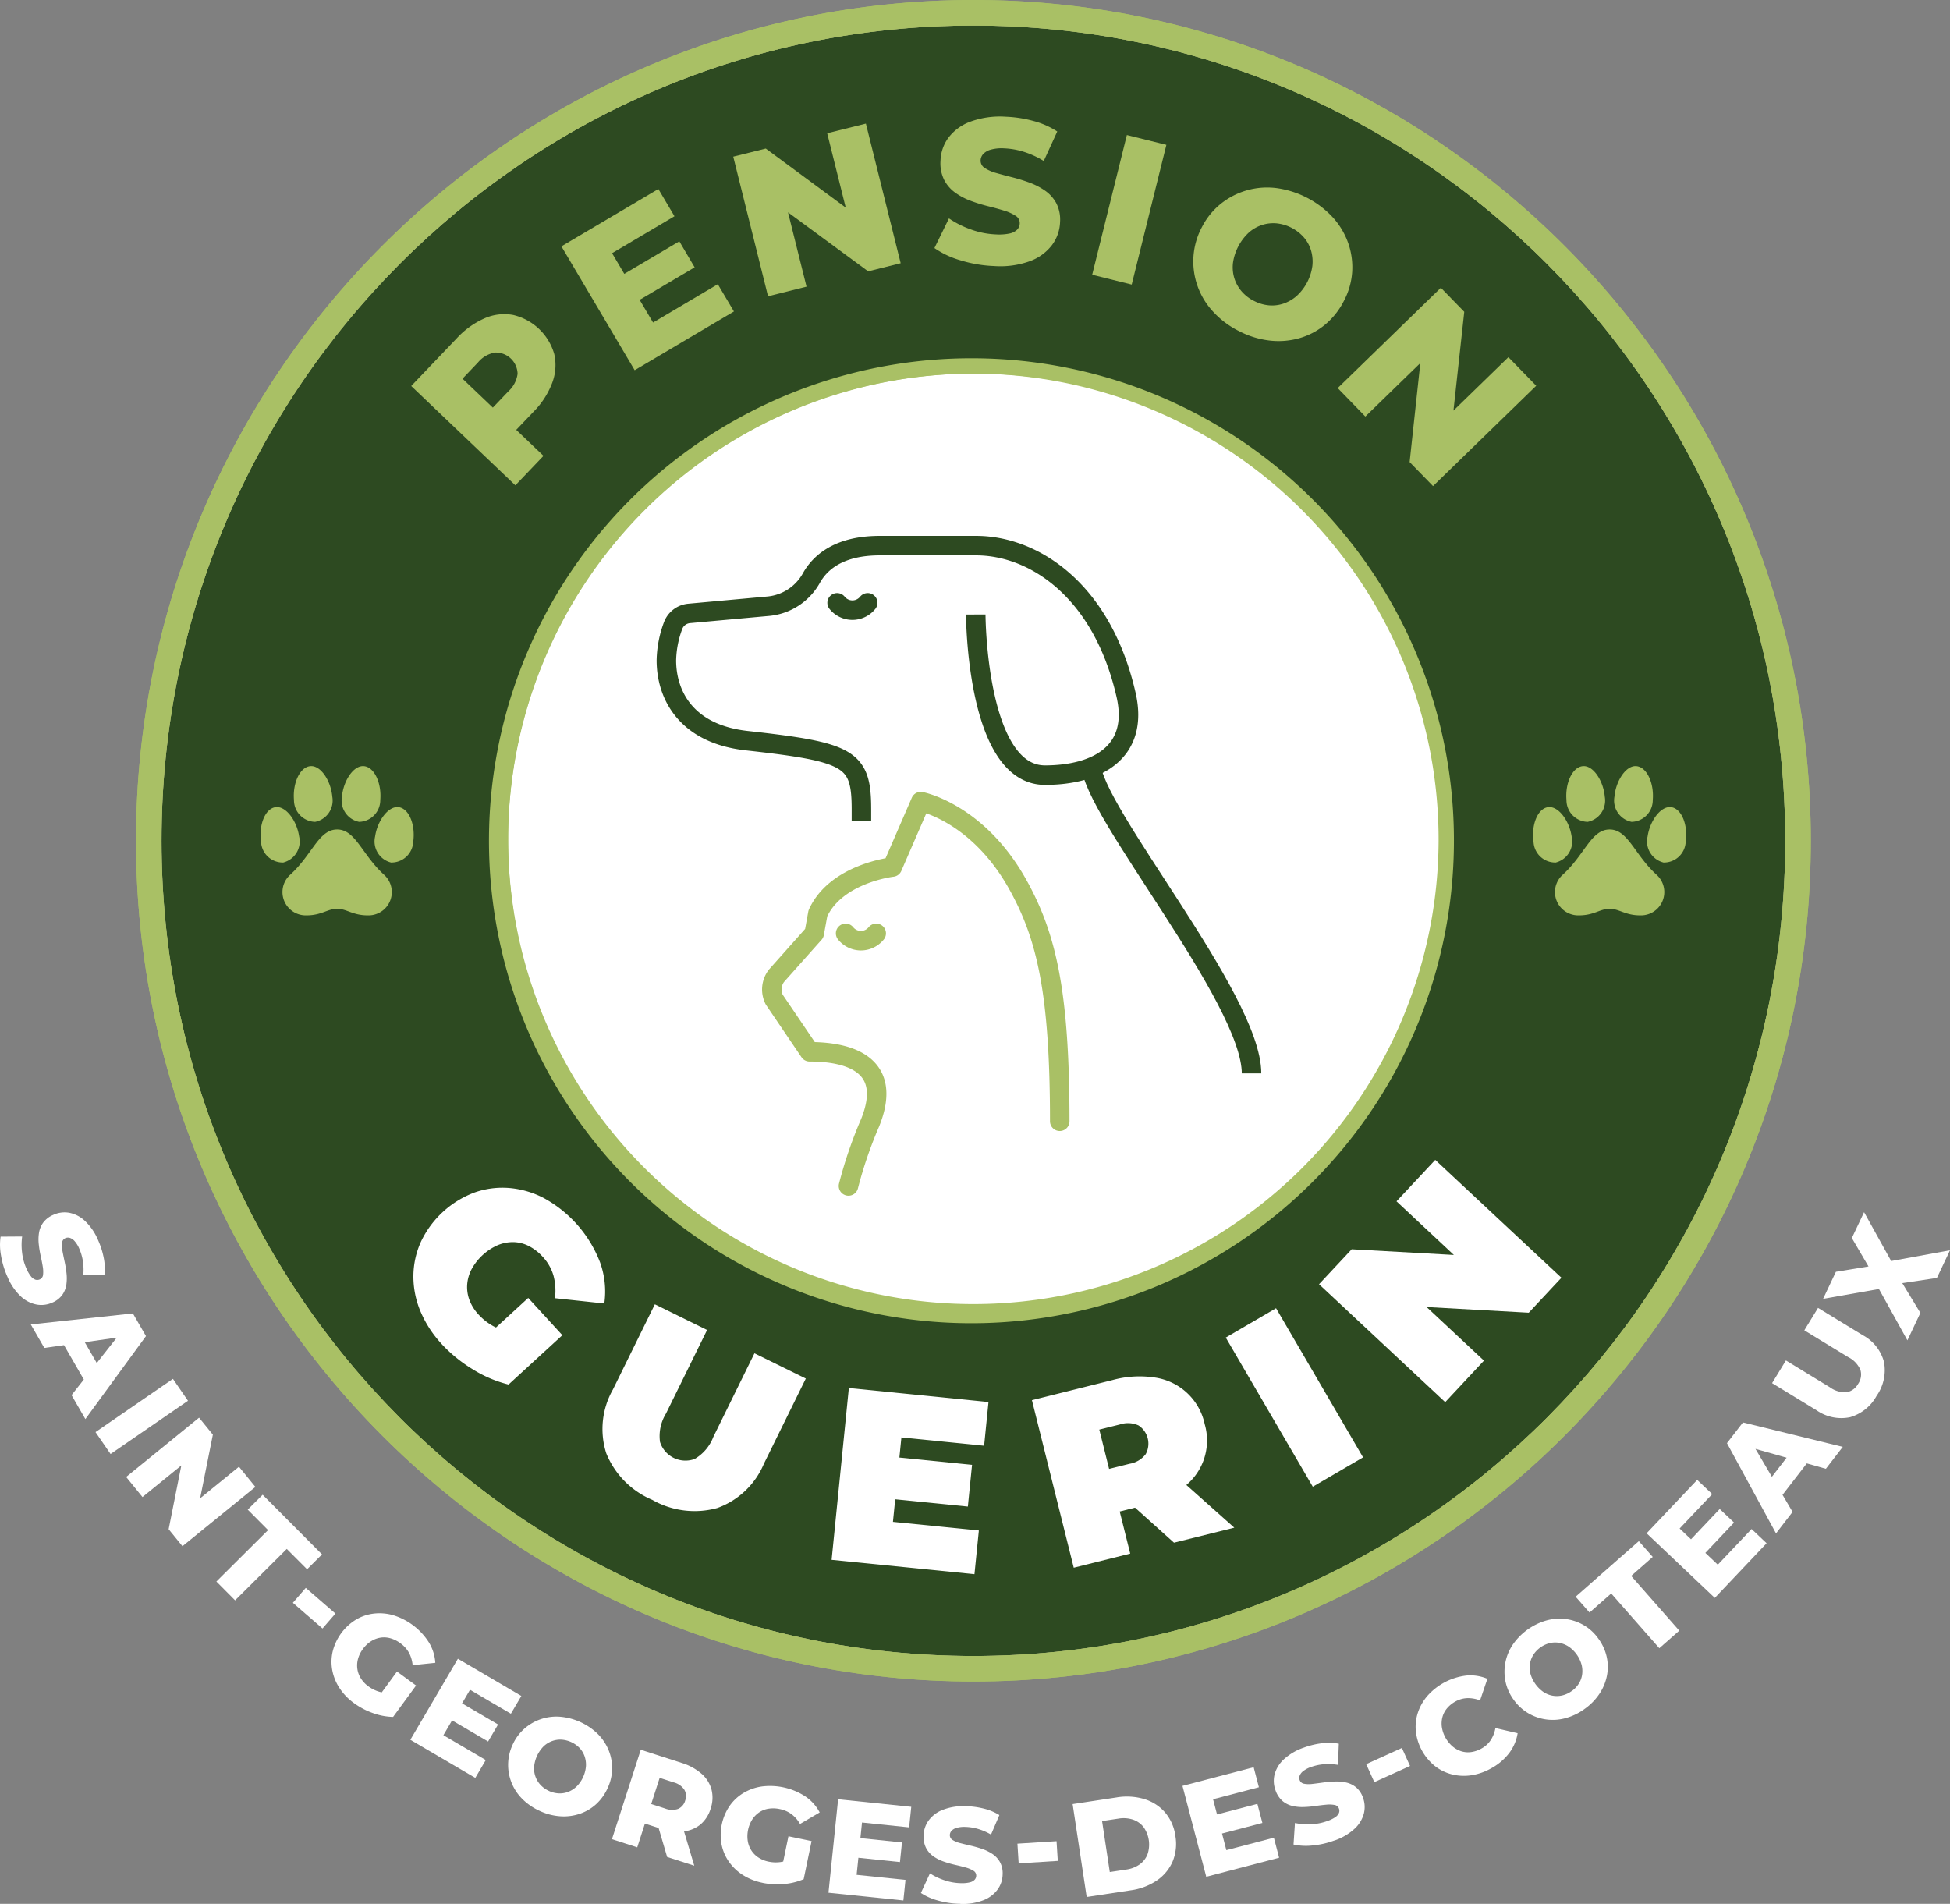 <svg id="Groupe_506" data-name="Groupe 506" xmlns="http://www.w3.org/2000/svg" xmlns:xlink="http://www.w3.org/1999/xlink" width="199.967" height="195.231" viewBox="0 0 199.967 195.231">
  <rect x="0" y="0" width="199.967" height="195.231" fill="#808080" stroke="none"/>
  <defs>
    <clipPath id="clip-path">
      <rect id="Rectangle_248" data-name="Rectangle 248" width="199.967" height="195.231" fill="none"/>
    </clipPath>
  </defs>
  <g id="Groupe_505" data-name="Groupe 505" clip-path="url(#clip-path)">
    <path id="Tracé_637" data-name="Tracé 637" d="M184.558,86.45c0,46.171-37.275,83.6-83.254,83.6S18.049,132.62,18.049,86.45s37.274-83.6,83.254-83.6,83.254,37.427,83.254,83.6" transform="translate(-1.486 -0.235)" fill="#2d4a21"/>
    <ellipse id="Ellipse_25" data-name="Ellipse 25" cx="47.709" cy="47.907" rx="47.709" ry="47.907" transform="translate(52.108 38.308)" fill="none" stroke="#a9c065" stroke-linejoin="round" stroke-width="1.141"/>
    <path id="Tracé_638" data-name="Tracé 638" d="M49.089,148.738a11.325,11.325,0,0,1-2.181-3.371,9.246,9.246,0,0,1-.711-3.6,8.664,8.664,0,0,1,.77-3.5,9.921,9.921,0,0,1,5.519-5.061,8.6,8.6,0,0,1,3.565-.453A9.332,9.332,0,0,1,59.6,133.8a12.685,12.685,0,0,1,5.739,6.578,8.782,8.782,0,0,1,.435,4.218l-5.061-.542a6.024,6.024,0,0,0-.15-2.316,4.722,4.722,0,0,0-1.1-1.927,4.972,4.972,0,0,0-1.429-1.109,3.628,3.628,0,0,0-1.567-.4,4.036,4.036,0,0,0-1.607.306,5.649,5.649,0,0,0-2.694,2.47,3.994,3.994,0,0,0-.453,1.583,3.786,3.786,0,0,0,.235,1.586,4.528,4.528,0,0,0,.938,1.49,5.853,5.853,0,0,0,1.585,1.224,7.643,7.643,0,0,0,2.252.715l-.764,5.231a12.747,12.747,0,0,1-3.727-1.594,14.854,14.854,0,0,1-3.147-2.571m3.929-.17,4.96-4.547,3.5,3.822-5.52,5.06Z" transform="translate(-3.804 -10.927)" fill="#fff"/>
    <path id="Tracé_639" data-name="Tracé 639" d="M72.441,165.81a8.754,8.754,0,0,1-4.726-4.777,8.183,8.183,0,0,1,.682-6.543l4.3-8.739,5.356,2.635-4.22,8.58a4.4,4.4,0,0,0-.608,2.9,2.735,2.735,0,0,0,3.552,1.747,4.458,4.458,0,0,0,1.914-2.257l4.22-8.58,5.266,2.59-4.3,8.739a8.185,8.185,0,0,1-4.767,4.534,8.758,8.758,0,0,1-6.669-.828" transform="translate(-5.542 -12)" fill="#fff"/>
    <path id="Tracé_640" data-name="Tracé 640" d="M99.222,168.833l8.81.884-.45,4.481-14.649-1.471L94.7,155.108l14.32,1.437-.449,4.481-8.482-.852Zm.26-6.635,7.852.788-.429,4.278-7.852-.787Z" transform="translate(-7.652 -12.771)" fill="#fff"/>
    <path id="Tracé_641" data-name="Tracé 641" d="M119.605,173.426l-4.288-17.18,8.271-2.065a10.438,10.438,0,0,1,4.356-.253,6.109,6.109,0,0,1,5.09,4.778,5.975,5.975,0,0,1-2.267,6.537,10.723,10.723,0,0,1-3.97,1.8l-5.055,1.262,1.982-3.024,1.673,6.7Zm4.279-7.507-3.232-1.983,4.687-1.17a2.608,2.608,0,0,0,1.645-.985,2.237,2.237,0,0,0-.735-2.945,2.612,2.612,0,0,0-1.914-.1l-4.688,1.17,1.923-3.27Zm6,4.941-5.783-5.2,6.136-1.532,5.833,5.193Z" transform="translate(-9.494 -12.663)" fill="#fff"/>
    <rect id="Rectangle_242" data-name="Rectangle 242" width="5.97" height="17.707" transform="translate(125.7 137.163) rotate(-30.262)" fill="#fff"/>
    <path id="Tracé_642" data-name="Tracé 642" d="M160.339,154.456,147.4,142.365l3.351-3.585,14.021.78-1.555,1.663-7.872-7.359,3.973-4.25L172.257,141.7l-3.351,3.585-14.021-.78,1.555-1.663,7.873,7.358Z" transform="translate(-12.136 -10.672)" fill="#fff"/>
    <path id="Tracé_643" data-name="Tracé 643" d="M173.667,95.872a2.227,2.227,0,0,1-2.3-2.106c-.247-1.712.4-3.413,1.477-3.569s2.2,1.417,2.428,3a2.228,2.228,0,0,1-1.608,2.67" transform="translate(-14.105 -7.425)" fill="#a9c065"/>
    <path id="Tracé_644" data-name="Tracé 644" d="M177.22,91.327a2.227,2.227,0,0,1-2.171-2.236c-.148-1.723.6-3.383,1.682-3.477s2.112,1.543,2.249,3.141a2.227,2.227,0,0,1-1.76,2.572" transform="translate(-14.411 -7.049)" fill="#a9c065"/>
    <path id="Tracé_645" data-name="Tracé 645" d="M185.72,95.872a2.227,2.227,0,0,0,2.3-2.106c.247-1.712-.4-3.413-1.477-3.569s-2.2,1.417-2.428,3a2.228,2.228,0,0,0,1.608,2.67" transform="translate(-15.156 -7.425)" fill="#a9c065"/>
    <path id="Tracé_646" data-name="Tracé 646" d="M182.17,91.327a2.227,2.227,0,0,0,2.171-2.236c.148-1.723-.6-3.383-1.682-3.477s-2.112,1.543-2.249,3.141a2.227,2.227,0,0,0,1.76,2.572" transform="translate(-14.853 -7.049)" fill="#a9c065"/>
    <path id="Tracé_647" data-name="Tracé 647" d="M182.5,101.5c-1.543,0-2.145-.674-3.133-.674s-1.59.674-3.131.674a2.39,2.39,0,0,1-1.687-4.162c2.274-2.057,2.921-4.646,4.818-4.646s2.545,2.589,4.818,4.646A2.39,2.39,0,0,1,182.5,101.5" transform="translate(-14.303 -7.632)" fill="#a9c065"/>
    <path id="Tracé_648" data-name="Tracé 648" d="M31.468,95.872a2.227,2.227,0,0,1-2.3-2.106c-.247-1.712.4-3.413,1.477-3.569s2.2,1.417,2.428,3a2.228,2.228,0,0,1-1.608,2.67" transform="translate(-2.397 -7.425)" fill="#a9c065"/>
    <path id="Tracé_649" data-name="Tracé 649" d="M35.021,91.327a2.227,2.227,0,0,1-2.171-2.236c-.148-1.723.6-3.383,1.682-3.477s2.112,1.543,2.249,3.141a2.227,2.227,0,0,1-1.76,2.572" transform="translate(-2.703 -7.049)" fill="#a9c065"/>
    <path id="Tracé_650" data-name="Tracé 650" d="M43.521,95.872a2.227,2.227,0,0,0,2.3-2.106c.247-1.712-.4-3.413-1.477-3.569s-2.2,1.417-2.428,3a2.228,2.228,0,0,0,1.608,2.67" transform="translate(-3.448 -7.425)" fill="#a9c065"/>
    <path id="Tracé_651" data-name="Tracé 651" d="M39.971,91.327a2.227,2.227,0,0,0,2.171-2.236c.148-1.723-.6-3.383-1.682-3.477s-2.112,1.543-2.249,3.141a2.227,2.227,0,0,0,1.76,2.572" transform="translate(-3.145 -7.049)" fill="#a9c065"/>
    <path id="Tracé_652" data-name="Tracé 652" d="M40.3,101.5c-1.542,0-2.144-.674-3.132-.674s-1.591.674-3.132.674a2.39,2.39,0,0,1-1.686-4.162c2.274-2.057,2.921-4.646,4.818-4.646s2.544,2.589,4.817,4.646A2.389,2.389,0,0,1,40.3,101.5" transform="translate(-2.595 -7.632)" fill="#a9c065"/>
    <path id="Tracé_653" data-name="Tracé 653" d="M101.069,2.617c45.98,0,83.254,37.428,83.254,83.6s-37.275,83.6-83.254,83.6-83.254-37.428-83.254-83.6,37.274-83.6,83.254-83.6m0-2.617C53.719,0,15.2,38.676,15.2,86.216s38.522,86.216,85.872,86.216,85.872-38.676,85.872-86.216S148.418,0,101.069,0" transform="translate(-1.251)" fill="#a9c065"/>
    <path id="Tracé_654" data-name="Tracé 654" d="M101.069,2.617c45.98,0,83.254,37.428,83.254,83.6s-37.275,83.6-83.254,83.6-83.254-37.428-83.254-83.6,37.274-83.6,83.254-83.6m0-2.617C53.719,0,15.2,38.676,15.2,86.216s38.522,86.216,85.872,86.216,85.872-38.676,85.872-86.216S148.418,0,101.069,0" transform="translate(-1.251)" fill="#a9c065"/>
    <path id="Tracé_655" data-name="Tracé 655" d="M152.2,89.652a47.71,47.71,0,1,1-47.709-47.907A47.809,47.809,0,0,1,152.2,89.652" transform="translate(-4.675 -3.437)" fill="#fff"/>
    <path id="Tracé_656" data-name="Tracé 656" d="M106.193,68.036s.044,16.472,7.1,16.472c5.245,0,9.674-2.287,8.314-8.236-2.463-10.778-9.491-15.3-15.374-15.3H96.342c-4.173,0-6.1,1.723-6.991,3.3a5.653,5.653,0,0,1-4.395,2.909l-8.148.741a1.941,1.941,0,0,0-1.655,1.264,10.711,10.711,0,0,0-.685,3.549c0,3.529,2.008,7.544,8.236,8.236,10.589,1.176,11.765,1.813,11.765,7.06v1.176" transform="translate(-6.131 -5.02)" fill="none" stroke="#2d4a21" stroke-linejoin="round" stroke-width="2"/>
    <path id="Tracé_657" data-name="Tracé 657" d="M115.776,122.356c0-13.373-1.4-19.033-4.275-24.228-4.12-7.438-9.977-8.552-9.977-8.552l-2.911,6.709s-5.777.652-7.64,4.752l-.373,2.05-3.873,4.351a2.309,2.309,0,0,0-.232,2.438l3.628,5.355c4.275,0,8.551,1.425,6.217,7.254a43.83,43.83,0,0,0-2.229,6.505" transform="translate(-7.101 -7.375)" fill="none" stroke="#a9c065" stroke-linecap="round" stroke-linejoin="round" stroke-width="2"/>
    <path id="Tracé_658" data-name="Tracé 658" d="M97.634,104.3a2.011,2.011,0,0,1-3.136,0" transform="translate(-7.78 -8.587)" fill="none" stroke="#a9c065" stroke-linecap="round" stroke-linejoin="round" stroke-width="2"/>
    <path id="Tracé_659" data-name="Tracé 659" d="M96.683,67.363a2.011,2.011,0,0,1-3.136,0" transform="translate(-7.702 -5.546)" fill="none" stroke="#2d4a21" stroke-linecap="round" stroke-linejoin="round" stroke-width="2"/>
    <path id="Tracé_660" data-name="Tracé 660" d="M56.633,52.658,45.955,42.473,50.6,37.607a8.6,8.6,0,0,1,2.888-2.081,5.027,5.027,0,0,1,2.93-.338A5.752,5.752,0,0,1,60.623,39.2a5.133,5.133,0,0,1-.206,2.936,8.454,8.454,0,0,1-1.934,2.99l-3.055,3.2L55.4,45.708l4.118,3.929Zm-.887-6.615-2.714,0,2.881-3.02a2.954,2.954,0,0,0,.949-1.8,2.237,2.237,0,0,0-2.288-2.182A2.876,2.876,0,0,0,52.8,40.059L49.92,43.08,49.827,40.4Z" transform="translate(-3.784 -2.89)" fill="#a9c065"/>
    <path id="Tracé_661" data-name="Tracé 661" d="M72.135,34.812l6.64-3.929,1.654,2.794L70.25,39.7,62.737,27l9.942-5.881,1.653,2.794-6.4,3.788Zm-3.205-4.839,5.9-3.488L76.4,29.152l-5.9,3.488Z" transform="translate(-5.165 -1.739)" fill="#a9c065"/>
    <path id="Tracé_662" data-name="Tracé 662" d="M85.507,31.519,81.94,17.2l3.334-.83,10.25,7.569-1.575.393L91.573,14.8l3.969-.988L99.11,28.129l-3.335.831L85.5,21.4,87.079,21l2.376,9.532Z" transform="translate(-6.746 -1.137)" fill="#a9c065"/>
    <path id="Tracé_663" data-name="Tracé 663" d="M110.573,28.354a13.363,13.363,0,0,1-3.489-.59,9.115,9.115,0,0,1-2.662-1.253l1.489-3.043a9.675,9.675,0,0,0,2.245,1.131,8.5,8.5,0,0,0,2.565.511,5.278,5.278,0,0,0,1.406-.093,1.566,1.566,0,0,0,.775-.392.958.958,0,0,0,.268-.643.87.87,0,0,0-.434-.787,4.6,4.6,0,0,0-1.192-.531q-.741-.23-1.607-.442a16.338,16.338,0,0,1-1.762-.543,6.8,6.8,0,0,1-1.612-.843,3.719,3.719,0,0,1-1.141-1.31,3.848,3.848,0,0,1-.377-1.977,4.2,4.2,0,0,1,.808-2.352,4.96,4.96,0,0,1,2.237-1.643,8.848,8.848,0,0,1,3.649-.513,12.571,12.571,0,0,1,2.841.439,8.416,8.416,0,0,1,2.437,1.076l-1.384,3.026a9.009,9.009,0,0,0-2.052-.945,7.784,7.784,0,0,0-1.99-.351,4.209,4.209,0,0,0-1.4.135,1.651,1.651,0,0,0-.777.455,1.006,1.006,0,0,0-.256.623.883.883,0,0,0,.433.808,4.155,4.155,0,0,0,1.182.51q.73.208,1.618.432a17.863,17.863,0,0,1,1.762.543,7.082,7.082,0,0,1,1.6.822,3.734,3.734,0,0,1,1.163,1.29,3.684,3.684,0,0,1,.388,1.945,4.169,4.169,0,0,1-.819,2.342,5,5,0,0,1-2.247,1.653,8.917,8.917,0,0,1-3.67.511" transform="translate(-8.597 -1.073)" fill="#a9c065"/>
    <rect id="Rectangle_243" data-name="Rectangle 243" width="14.756" height="4.174" transform="matrix(0.241, -0.971, 0.971, 0.241, 112.001, 28.174)" fill="#a9c065"/>
    <path id="Tracé_664" data-name="Tracé 664" d="M137.932,35.625a9.1,9.1,0,0,1-2.62-2.015,7.547,7.547,0,0,1-1.945-5.6A7.483,7.483,0,0,1,134.24,25a7.366,7.366,0,0,1,1.959-2.4,7.6,7.6,0,0,1,5.7-1.584,9.656,9.656,0,0,1,5.789,3.034,7.755,7.755,0,0,1,1.554,2.623,7.519,7.519,0,0,1,.4,2.945,7.405,7.405,0,0,1-.868,3,7.635,7.635,0,0,1-1.975,2.45,7.259,7.259,0,0,1-2.651,1.359,7.819,7.819,0,0,1-3.05.211,9.117,9.117,0,0,1-3.159-1.012m1.6-3.062a4.139,4.139,0,0,0,1.528.469,3.669,3.669,0,0,0,1.517-.17,4.043,4.043,0,0,0,1.363-.786A5.087,5.087,0,0,0,145.559,29a4.038,4.038,0,0,0-.13-1.568,3.634,3.634,0,0,0-.724-1.343,4.321,4.321,0,0,0-2.781-1.457,3.751,3.751,0,0,0-1.526.164,3.868,3.868,0,0,0-1.364.785,5.28,5.28,0,0,0-1.614,3.082,3.815,3.815,0,0,0,.13,1.568,3.756,3.756,0,0,0,.733,1.347,4.148,4.148,0,0,0,1.254.99" transform="translate(-10.979 -1.726)" fill="#a9c065"/>
    <path id="Tracé_665" data-name="Tracé 665" d="M149.486,42.444l10.579-10.287,2.4,2.463-1.385,12.667-1.131-1.164,7.043-6.849,2.851,2.932-10.58,10.288-2.4-2.464,1.37-12.682,1.131,1.164-7.042,6.849Z" transform="translate(-12.308 -2.648)" fill="#a9c065"/>
    <path id="Tracé_666" data-name="Tracé 666" d="M138.38,117.1c0-7.709-16.472-27.062-16.472-31.768" transform="translate(-10.037 -7.026)" fill="none" stroke="#2d4a21" stroke-linejoin="round" stroke-width="2"/>
    <path id="Tracé_667" data-name="Tracé 667" d="M104.352,41.605A47.907,47.907,0,1,1,56.642,89.512a47.809,47.809,0,0,1,47.709-47.907m0-1.57a49.477,49.477,0,1,0,49.28,49.477,49.435,49.435,0,0,0-49.28-49.477" transform="translate(-4.534 -3.296)" fill="#a9c065"/>
    <path id="Tracé_668" data-name="Tracé 668" d="M.772,142.1a8.733,8.733,0,0,1-.67-2.212,5.955,5.955,0,0,1-.041-1.921l2.212-.015a6.316,6.316,0,0,0-.008,1.642,5.526,5.526,0,0,0,.447,1.648,3.439,3.439,0,0,0,.463.8,1.023,1.023,0,0,0,.454.339.625.625,0,0,0,.454-.03.571.571,0,0,0,.334-.483,3.079,3.079,0,0,0-.036-.852c-.054-.333-.125-.689-.209-1.068a10.7,10.7,0,0,1-.195-1.188A4.447,4.447,0,0,1,4,137.572a2.446,2.446,0,0,1,.434-1.049,2.522,2.522,0,0,1,1.046-.795,2.744,2.744,0,0,1,1.611-.211,3.244,3.244,0,0,1,1.611.83,5.766,5.766,0,0,1,1.36,1.984,8.2,8.2,0,0,1,.571,1.789,5.486,5.486,0,0,1,.079,1.737l-2.171.072a5.915,5.915,0,0,0-.044-1.475,5.094,5.094,0,0,0-.373-1.265,2.753,2.753,0,0,0-.485-.778,1.079,1.079,0,0,0-.492-.322.659.659,0,0,0-.439.031.579.579,0,0,0-.347.488,2.744,2.744,0,0,0,.046.84q.091.487.217,1.072a11.276,11.276,0,0,1,.195,1.187,4.62,4.62,0,0,1-.014,1.176,2.452,2.452,0,0,1-.416,1.055,2.411,2.411,0,0,1-1.025.793,2.722,2.722,0,0,1-1.607.2,3.27,3.27,0,0,1-1.62-.833,5.835,5.835,0,0,1-1.366-2" transform="translate(0 -11.154)" fill="#fff"/>
    <path id="Tracé_669" data-name="Tracé 669" d="M3.44,147.9l10.472-1.129,1.341,2.325-6.215,8.51L7.621,155.15l5.526-7.032.537.931L4.829,150.31Zm2.8,1.073,2.079-.389,2.352,4.079-1.378,1.6Z" transform="translate(-0.283 -12.084)" fill="#fff"/>
    <rect id="Rectangle_244" data-name="Rectangle 244" width="9.635" height="2.725" transform="translate(9.795 146.857) rotate(-34.512)" fill="#fff"/>
    <path id="Tracé_670" data-name="Tracé 670" d="M14.1,164.5l7.475-6.08,1.416,1.741-1.633,8.159-.668-.822,4.977-4.047,1.685,2.072L19.872,171.6l-1.416-1.741,1.625-8.169.669.822-4.977,4.047Z" transform="translate(-1.161 -13.043)" fill="#fff"/>
    <path id="Tracé_671" data-name="Tracé 671" d="M24.182,175.932l5.3-5.273-2.087-2.1,1.531-1.524,6.089,6.117-1.533,1.524L31.4,172.591l-5.3,5.272Z" transform="translate(-1.991 -13.753)" fill="#fff"/>
    <rect id="Rectangle_245" data-name="Rectangle 245" width="2.023" height="4.02" transform="matrix(0.655, -0.756, 0.756, 0.655, 30.033, 164.363)" fill="#fff"/>
    <path id="Tracé_672" data-name="Tracé 672" d="M39.373,189.507a5.94,5.94,0,0,1-1.5-1.546,5.048,5.048,0,0,1-.745-1.825,4.67,4.67,0,0,1,.039-1.942,5.326,5.326,0,0,1,2.39-3.265,4.637,4.637,0,0,1,1.844-.62,5.089,5.089,0,0,1,1.982.171,6.64,6.64,0,0,1,3.646,2.779,4.559,4.559,0,0,1,.661,2.1l-2.326.242a3.294,3.294,0,0,0-.381-1.286,3.025,3.025,0,0,0-.874-.963,3.146,3.146,0,0,0-1.025-.511,2.369,2.369,0,0,0-1.029-.062,2.561,2.561,0,0,0-.965.376,3.055,3.055,0,0,0-.828.793,3,3,0,0,0-.5,1.018A2.566,2.566,0,0,0,39.7,186a2.464,2.464,0,0,0,.361.964,2.98,2.98,0,0,0,.777.816,3.59,3.59,0,0,0,1.073.538,3.873,3.873,0,0,0,1.346.141l.1,2.447a6.444,6.444,0,0,1-2.086-.4,7.519,7.519,0,0,1-1.9-1m2.237-.307,2.154-2.944,1.956,1.432-2.357,3.221Z" transform="translate(-3.05 -14.843)" fill="#fff"/>
    <path id="Tracé_673" data-name="Tracé 673" d="M49.245,193.2l4.346,2.549-1.073,1.828-6.661-3.907,4.876-8.311,6.506,3.817L56.166,191l-4.191-2.458Zm1.749-3.362,3.859,2.263-1.024,1.745-3.859-2.263Z" transform="translate(-3.776 -15.261)" fill="#fff"/>
    <path id="Tracé_674" data-name="Tracé 674" d="M60.052,201.51a5.971,5.971,0,0,1-1.787-1.213,4.927,4.927,0,0,1-1.482-3.575,4.883,4.883,0,0,1,.452-1.992,4.807,4.807,0,0,1,1.186-1.641,4.966,4.966,0,0,1,3.652-1.252,6.313,6.313,0,0,1,3.89,1.755,5.051,5.051,0,0,1,1.113,1.65,4.82,4.82,0,0,1-.078,3.89,5,5,0,0,1-1.193,1.675,4.736,4.736,0,0,1-1.677.987,5.132,5.132,0,0,1-1.98.255,5.94,5.94,0,0,1-2.1-.539m.928-2.057a2.707,2.707,0,0,0,1.014.246,2.367,2.367,0,0,0,.982-.169,2.636,2.636,0,0,0,.859-.564,3.323,3.323,0,0,0,.933-2.07,2.65,2.65,0,0,0-.145-1.017,2.384,2.384,0,0,0-.524-.848,2.823,2.823,0,0,0-1.869-.843,2.451,2.451,0,0,0-.988.166,2.5,2.5,0,0,0-.859.564,3.442,3.442,0,0,0-.933,2.07A2.49,2.49,0,0,0,59.594,198a2.431,2.431,0,0,0,.53.851,2.7,2.7,0,0,0,.855.6" transform="translate(-4.675 -15.794)" fill="#fff"/>
    <path id="Tracé_675" data-name="Tracé 675" d="M68.385,204.7l2.955-9.171,4.179,1.346a5.623,5.623,0,0,1,2.044,1.107,3.285,3.285,0,0,1,1.031,1.626,3.438,3.438,0,0,1-.089,1.96,3.385,3.385,0,0,1-1.075,1.65,3.283,3.283,0,0,1-1.778.693,5.692,5.692,0,0,1-2.3-.3l-2.751-.886L72.119,202l-1.14,3.538Zm3.637-2.4-.777-1.581,2.593.836a1.906,1.906,0,0,0,1.333.039,1.317,1.317,0,0,0,.727-.864,1.3,1.3,0,0,0-.093-1.107,1.873,1.873,0,0,0-1.1-.753l-2.593-.835,1.55-.818Zm2.023,4.224-1.2-4.075,2.765.89,1.217,4.08Z" transform="translate(-5.63 -16.098)" fill="#fff"/>
    <path id="Tracé_676" data-name="Tracé 676" d="M84.83,209.509a5.951,5.951,0,0,1-2-.788,5.042,5.042,0,0,1-1.434-1.352,4.7,4.7,0,0,1-.769-1.783,5.326,5.326,0,0,1,.822-3.963,4.663,4.663,0,0,1,1.422-1.329,5.1,5.1,0,0,1,1.874-.665,6.636,6.636,0,0,1,4.47,1.019,4.555,4.555,0,0,1,1.473,1.641l-2.017,1.185a3.287,3.287,0,0,0-.879-1.012,3.038,3.038,0,0,0-1.194-.515,3.153,3.153,0,0,0-1.144-.04,2.367,2.367,0,0,0-.963.37,2.562,2.562,0,0,0-.723.742,3.252,3.252,0,0,0-.456,2.2,2.563,2.563,0,0,0,.369.969,2.432,2.432,0,0,0,.728.727,2.947,2.947,0,0,0,1.044.421,3.6,3.6,0,0,0,1.2.045,3.882,3.882,0,0,0,1.284-.429l1.108,2.184a6.466,6.466,0,0,1-2.065.5,7.548,7.548,0,0,1-2.147-.122m1.91-1.207.741-3.572,2.372.493-.811,3.908Z" transform="translate(-6.63 -16.431)" fill="#fff"/>
    <path id="Tracé_677" data-name="Tracé 677" d="M95.469,208.814l5.011.518-.218,2.109-7.681-.794.99-9.585,7.5.775-.218,2.109-4.833-.5Zm.2-3.785,4.45.46-.208,2.013-4.45-.461Z" transform="translate(-7.623 -16.554)" fill="#fff"/>
    <path id="Tracé_678" data-name="Tracé 678" d="M106.953,211.847a8.735,8.735,0,0,1-2.287-.333,5.966,5.966,0,0,1-1.756-.779l.928-2.009a6.284,6.284,0,0,0,1.482.706,5.531,5.531,0,0,0,1.682.3,3.458,3.458,0,0,0,.917-.081,1.025,1.025,0,0,0,.5-.267.629.629,0,0,0,.165-.424.569.569,0,0,0-.295-.507,3.02,3.02,0,0,0-.786-.329q-.487-.139-1.056-.265a10.712,10.712,0,0,1-1.157-.329,4.437,4.437,0,0,1-1.065-.527,2.433,2.433,0,0,1-.764-.839,2.516,2.516,0,0,1-.275-1.285,2.743,2.743,0,0,1,.494-1.547,3.238,3.238,0,0,1,1.436-1.106,5.769,5.769,0,0,1,2.374-.388,8.161,8.161,0,0,1,1.861.244,5.508,5.508,0,0,1,1.607.666l-.858,2a5.914,5.914,0,0,0-1.354-.586,5.116,5.116,0,0,0-1.3-.2,2.755,2.755,0,0,0-.91.11,1.071,1.071,0,0,0-.5.308.654.654,0,0,0-.159.41.577.577,0,0,0,.295.521,2.744,2.744,0,0,0,.78.315q.479.125,1.063.259a11.8,11.8,0,0,1,1.158.329,4.632,4.632,0,0,1,1.058.513,2.437,2.437,0,0,1,.778.825,2.4,2.4,0,0,1,.283,1.265,2.727,2.727,0,0,1-.5,1.54,3.266,3.266,0,0,1-1.443,1.112,5.82,5.82,0,0,1-2.389.388" transform="translate(-8.473 -16.618)" fill="#fff"/>
    <rect id="Rectangle_246" data-name="Rectangle 246" width="4.02" height="2.024" transform="matrix(0.998, -0.063, 0.063, 0.998, 104.335, 189.062)" fill="#fff"/>
    <path id="Tracé_679" data-name="Tracé 679" d="M121.306,211.06l-1.441-9.527,4.5-.682a6.282,6.282,0,0,1,2.851.168,4.559,4.559,0,0,1,2.121,1.364A4.652,4.652,0,0,1,130.4,204.8a4.716,4.716,0,0,1-.29,2.64,4.531,4.531,0,0,1-1.622,1.936,6.27,6.27,0,0,1-2.674,1Zm2.369-2.558,1.674-.253a3.119,3.119,0,0,0,1.388-.53,2.289,2.289,0,0,0,.809-1.048,3.092,3.092,0,0,0-.424-2.8,2.326,2.326,0,0,0-1.08-.749,3.141,3.141,0,0,0-1.484-.1l-1.674.253Z" transform="translate(-9.869 -16.53)" fill="#fff"/>
    <path id="Tracé_680" data-name="Tracé 680" d="M136.64,205.987l4.874-1.276.537,2.051-7.472,1.956-2.439-9.323,7.3-1.91.537,2.051-4.7,1.231Zm-1.145-3.614,4.328-1.132.512,1.957-4.328,1.132Z" transform="translate(-10.88 -16.26)" fill="#fff"/>
    <path id="Tracé_681" data-name="Tracé 681" d="M148.541,204.777a8.764,8.764,0,0,1-2.255.508,5.968,5.968,0,0,1-1.918-.1l.146-2.208a6.284,6.284,0,0,0,1.637.128,5.534,5.534,0,0,0,1.676-.326,3.44,3.44,0,0,0,.827-.4,1.01,1.01,0,0,0,.371-.429.619.619,0,0,0,0-.455.57.57,0,0,0-.457-.368,3.008,3.008,0,0,0-.852-.026q-.5.044-1.081.13a10.574,10.574,0,0,1-1.2.108,4.449,4.449,0,0,1-1.183-.11,2.438,2.438,0,0,1-1.014-.509,2.526,2.526,0,0,1-.718-1.1,2.751,2.751,0,0,1-.094-1.622,3.247,3.247,0,0,1,.945-1.546,5.772,5.772,0,0,1,2.078-1.212,8.194,8.194,0,0,1,1.825-.44,5.485,5.485,0,0,1,1.739.047l-.087,2.171a5.861,5.861,0,0,0-1.474-.063,5.119,5.119,0,0,0-1.289.28,2.761,2.761,0,0,0-.811.429,1.072,1.072,0,0,0-.356.467.651.651,0,0,0,0,.44.577.577,0,0,0,.462.381,2.727,2.727,0,0,0,.841.017c.329-.038.69-.084,1.085-.14a11.743,11.743,0,0,1,1.2-.107,4.627,4.627,0,0,1,1.173.1,2.437,2.437,0,0,1,1.021.492,2.407,2.407,0,0,1,.717,1.079,2.731,2.731,0,0,1,.085,1.618,3.268,3.268,0,0,1-.95,1.555,5.809,5.809,0,0,1-2.09,1.218" transform="translate(-11.72 -16.035)" fill="#fff"/>
    <rect id="Rectangle_247" data-name="Rectangle 247" width="4.019" height="2.023" transform="matrix(0.911, -0.413, 0.413, 0.911, 140.099, 180.908)" fill="#fff"/>
    <path id="Tracé_682" data-name="Tracé 682" d="M165.92,196.763a5.922,5.922,0,0,1-2.019.7,5.054,5.054,0,0,1-1.969-.088,4.691,4.691,0,0,1-1.746-.848,5.329,5.329,0,0,1-1.965-3.538,4.7,4.7,0,0,1,.2-1.932,5.055,5.055,0,0,1,.967-1.718,6.338,6.338,0,0,1,3.975-2.1,4.478,4.478,0,0,1,2.192.333l-.754,2.214a3.387,3.387,0,0,0-1.31-.233,2.685,2.685,0,0,0-1.223.349,2.985,2.985,0,0,0-.857.7,2.336,2.336,0,0,0-.469.9,2.629,2.629,0,0,0-.057,1.031,3.289,3.289,0,0,0,1.1,1.973,2.625,2.625,0,0,0,.906.5,2.322,2.322,0,0,0,1.011.076,2.964,2.964,0,0,0,1.044-.36,2.679,2.679,0,0,0,.942-.853,3.331,3.331,0,0,0,.488-1.248l2.279.529a4.55,4.55,0,0,1-.874,2.045,5.831,5.831,0,0,1-1.86,1.568" transform="translate(-13.025 -15.415)" fill="#fff"/>
    <path id="Tracé_683" data-name="Tracé 683" d="M176.316,190.157a5.965,5.965,0,0,1-1.949.93,4.93,4.93,0,0,1-3.835-.526,4.89,4.89,0,0,1-1.491-1.4,4.816,4.816,0,0,1-.818-1.851,4.971,4.971,0,0,1,.764-3.785,6.314,6.314,0,0,1,3.479-2.472,5.066,5.066,0,0,1,1.986-.128,4.9,4.9,0,0,1,1.832.641,4.838,4.838,0,0,1,1.488,1.392,4.991,4.991,0,0,1,.842,1.875,4.743,4.743,0,0,1,.006,1.945,5.13,5.13,0,0,1-.78,1.838,5.938,5.938,0,0,1-1.523,1.538m-1.308-1.84a2.688,2.688,0,0,0,.724-.751,2.367,2.367,0,0,0,.351-.933,2.636,2.636,0,0,0-.054-1.026,3.33,3.33,0,0,0-1.315-1.851,2.629,2.629,0,0,0-.952-.388,2.382,2.382,0,0,0-1,.024,2.82,2.82,0,0,0-1.672,1.188,2.454,2.454,0,0,0-.356.937,2.513,2.513,0,0,0,.053,1.026,3.445,3.445,0,0,0,1.316,1.851,2.49,2.49,0,0,0,.951.388,2.459,2.459,0,0,0,1-.028,2.7,2.7,0,0,0,.948-.438" transform="translate(-13.842 -14.893)" fill="#fff"/>
    <path id="Tracé_684" data-name="Tracé 684" d="M184.657,183.2l-4.934-5.613-2.223,1.954-1.426-1.623,6.481-5.7,1.427,1.622-2.212,1.945,4.934,5.613Z" transform="translate(-14.497 -14.18)" fill="#fff"/>
    <path id="Tracé_685" data-name="Tracé 685" d="M191.307,174.07l3.465-3.658,1.539,1.458L191,177.476l-6.994-6.627,5.188-5.476,1.539,1.458-3.342,3.528Zm-2.88-2.464,3.076-3.248,1.469,1.392L189.9,173Z" transform="translate(-15.15 -13.616)" fill="#fff"/>
    <path id="Tracé_686" data-name="Tracé 686" d="M198.016,170.332l-5.031-9.254,1.64-2.125,10.236,2.507-1.733,2.246-8.606-2.433.655-.851,4.537,7.707Zm-.072-2.994-1.152-1.775,2.876-3.728,2.009.663Z" transform="translate(-15.889 -13.087)" fill="#fff"/>
    <path id="Tracé_687" data-name="Tracé 687" d="M208.767,155.13a4.543,4.543,0,0,1-2.73,2.228,4.423,4.423,0,0,1-3.44-.7l-4.571-2.789,1.42-2.327,4.5,2.747a2.607,2.607,0,0,0,1.755.507,1.7,1.7,0,0,0,1.154-.86,1.679,1.679,0,0,0,.233-1.414,2.634,2.634,0,0,0-1.256-1.323l-4.5-2.746,1.406-2.3,4.571,2.79a4.393,4.393,0,0,1,2.192,2.749,4.573,4.573,0,0,1-.733,3.447" transform="translate(-16.304 -12.033)" fill="#fff"/>
    <path id="Tracé_688" data-name="Tracé 688" d="M212.374,148.6l-3.5-6.314,1.748.842-6.894,1.217,1.312-2.775,4.473-.732-.553,1.169-2.283-3.9,1.254-2.65,3.353,6.047-1.743-.824,7.2-1.316-1.342,2.837-4.67.7.535-1.132,2.44,4.017Z" transform="translate(-16.774 -11.153)" fill="#fff"/>
  </g>
</svg>
